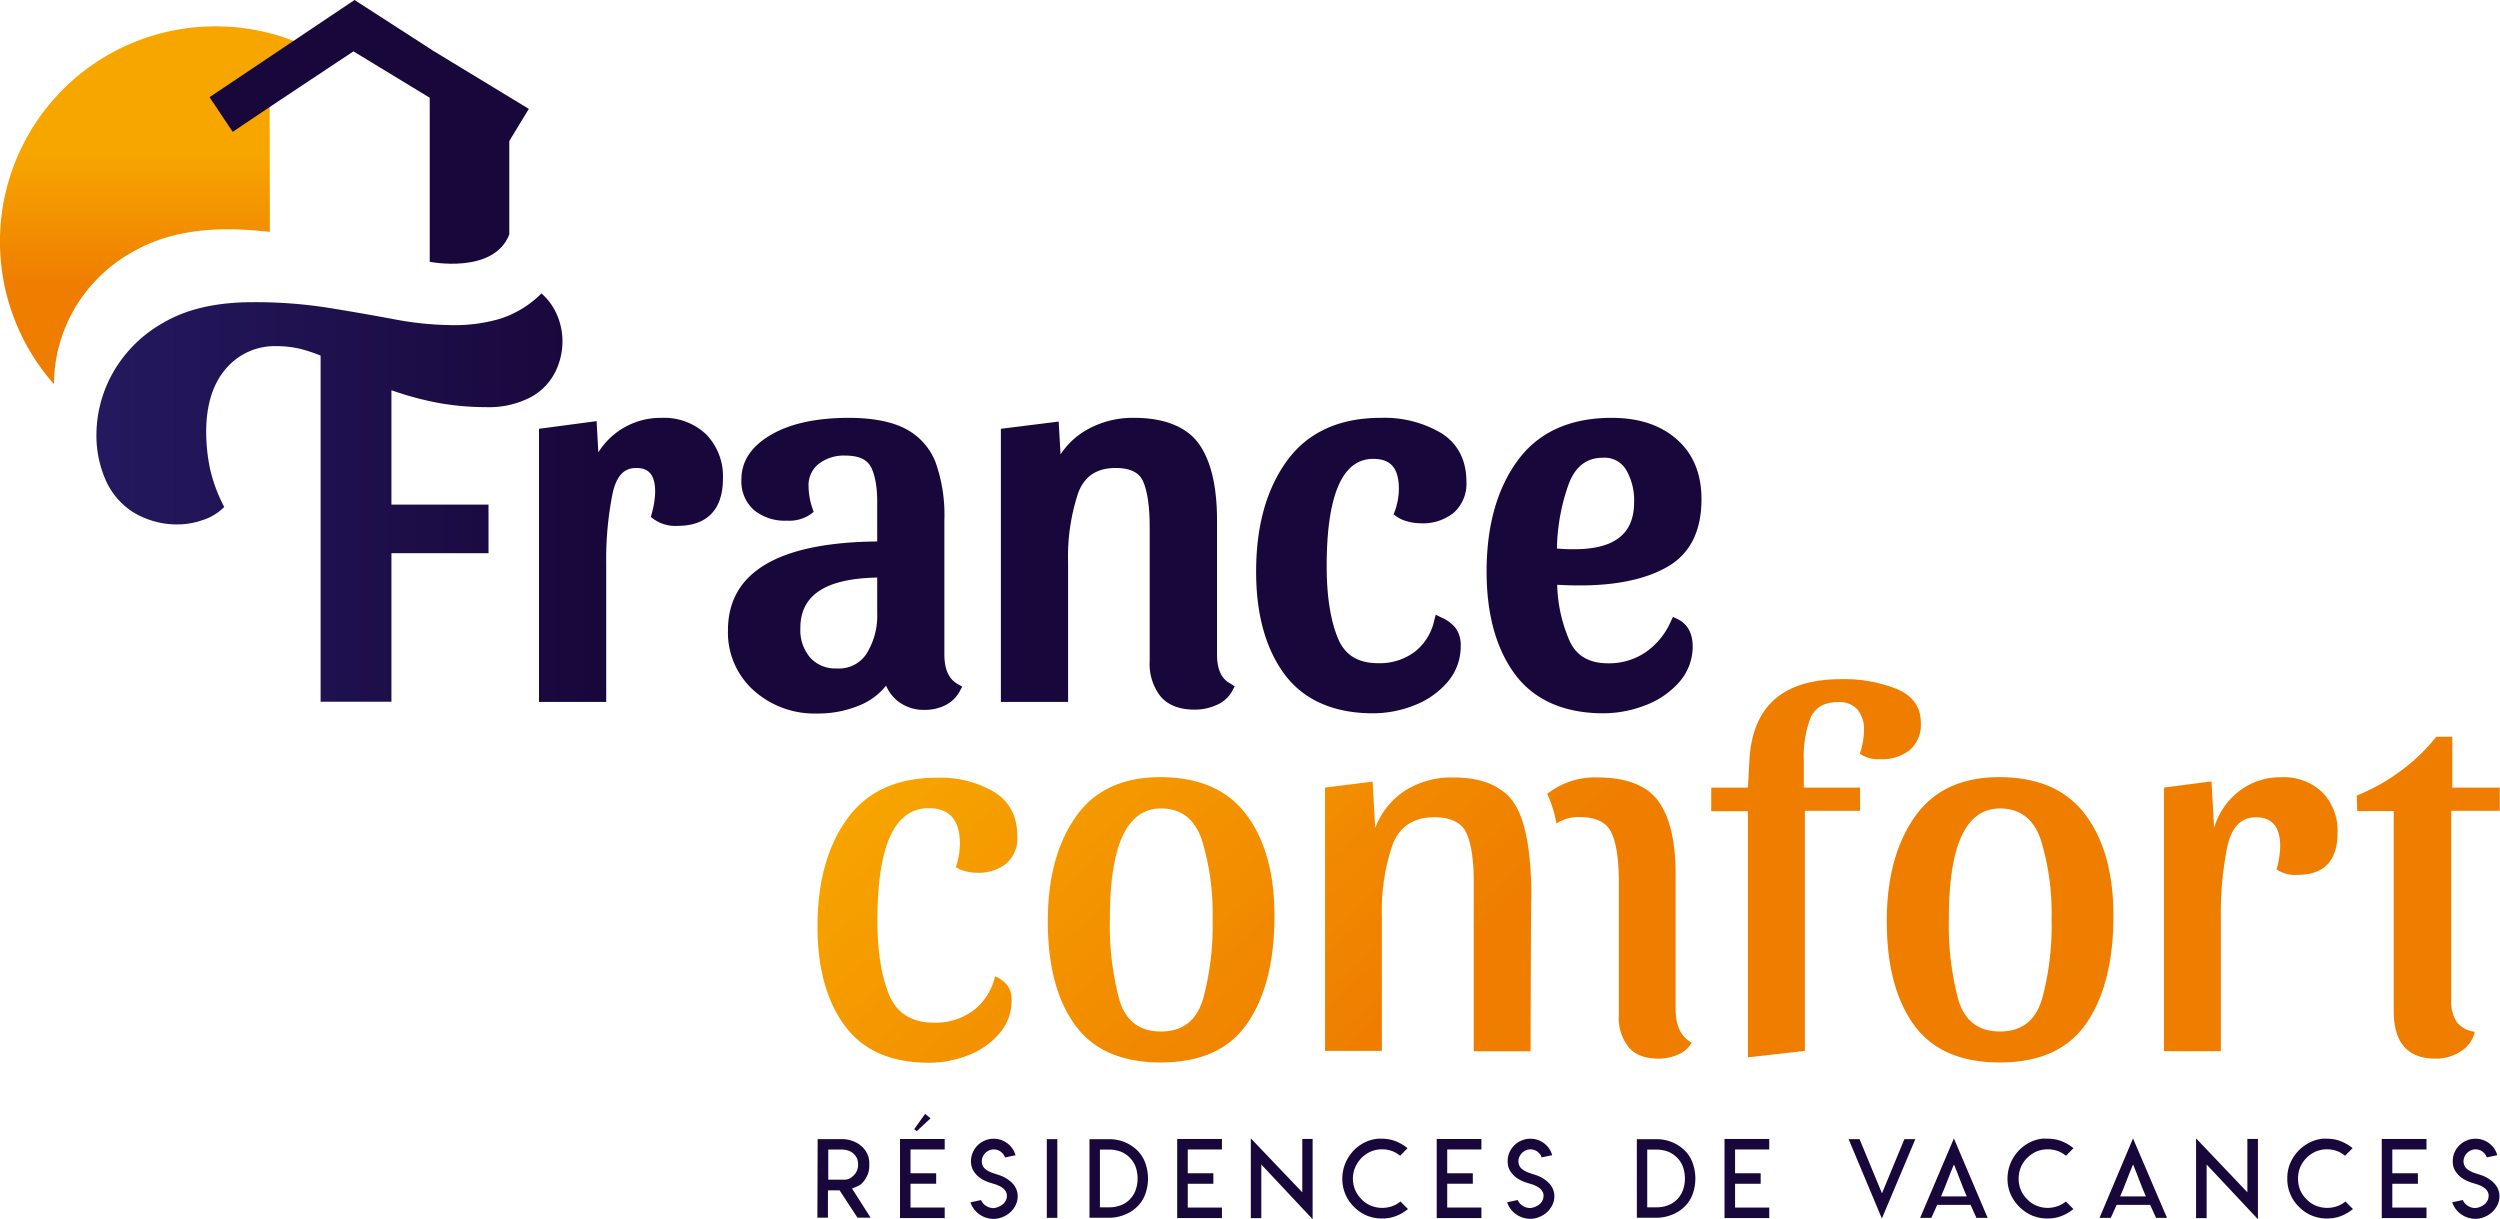 <svg id="Layer_1" data-name="Layer 1" xmlns="http://www.w3.org/2000/svg" xmlns:xlink="http://www.w3.org/1999/xlink" viewBox="0 0 457.1 222.93"><defs><style>.cls-1{fill:url(#linear-gradient);}.cls-2{fill:#18073a;}.cls-3{fill:url(#linear-gradient-2);}.cls-4{fill:url(#linear-gradient-3);}.cls-5{fill:url(#linear-gradient-4);}.cls-6{fill:url(#linear-gradient-5);}.cls-7{fill:url(#linear-gradient-6);}.cls-8{fill:url(#linear-gradient-7);}.cls-9{fill:url(#linear-gradient-8);}.cls-10{fill:url(#linear-gradient-9);}.cls-11{fill:url(#linear-gradient-10);}.cls-12{fill:url(#linear-gradient-11);}.cls-13{fill:url(#linear-gradient-12);}.cls-14{fill:url(#linear-gradient-13);}.cls-15{fill:url(#linear-gradient-14);}.cls-16{fill:url(#linear-gradient-15);}</style><linearGradient id="linear-gradient" x1="29.4" y1="53.09" x2="29.4" y2="22.08" gradientUnits="userSpaceOnUse"><stop offset="0.03" stop-color="#ef7d00"/><stop offset="0.81" stop-color="#f7a600"/></linearGradient><linearGradient id="linear-gradient-2" x1="221.83" y1="223.92" x2="134.25" y2="129.39" xlink:href="#linear-gradient"/><linearGradient id="linear-gradient-3" x1="244.45" y1="202.98" x2="156.86" y2="108.44" xlink:href="#linear-gradient"/><linearGradient id="linear-gradient-4" x1="314.09" y1="138.46" x2="226.5" y2="43.93" xlink:href="#linear-gradient"/><linearGradient id="linear-gradient-5" x1="327" y1="126.51" x2="239.41" y2="31.97" xlink:href="#linear-gradient"/><linearGradient id="linear-gradient-6" x1="350.79" y1="104.47" x2="263.2" y2="9.94" xlink:href="#linear-gradient"/><linearGradient id="linear-gradient-7" x1="371.76" y1="85.04" x2="284.18" y2="-9.5" xlink:href="#linear-gradient"/><linearGradient id="linear-gradient-8" x1="109.32" y1="102.37" x2="-8.81" y2="102.37" gradientUnits="userSpaceOnUse"><stop offset="0" stop-color="#18073a"/><stop offset="1" stop-color="#281e6a"/></linearGradient><linearGradient id="linear-gradient-9" x1="109.32" y1="103.41" x2="-8.81" y2="103.41" xlink:href="#linear-gradient-8"/><linearGradient id="linear-gradient-10" x1="109.32" y1="103.08" x2="-8.81" y2="103.08" xlink:href="#linear-gradient-8"/><linearGradient id="linear-gradient-11" x1="109.32" y1="103.41" x2="-8.82" y2="103.41" xlink:href="#linear-gradient-8"/><linearGradient id="linear-gradient-12" x1="109.32" y1="103.41" x2="-8.81" y2="103.41" xlink:href="#linear-gradient-8"/><linearGradient id="linear-gradient-13" x1="109.32" y1="90.99" x2="-8.8" y2="90.99" xlink:href="#linear-gradient-8"/><linearGradient id="linear-gradient-14" x1="269.3" y1="179.95" x2="181.71" y2="85.41" xlink:href="#linear-gradient"/><linearGradient id="linear-gradient-15" x1="291.58" y1="159.34" x2="204.03" y2="64.84" xlink:href="#linear-gradient"/></defs><path class="cls-1" d="M49.3,17.93l9.51-8A38.89,38.89,0,0,0,39.75,4.82,39.35,39.35,0,0,0,9.87,70.24c0-.11,0-.2,0-.3A27.65,27.65,0,0,1,13.48,56.7a28.11,28.11,0,0,1,11-10.77c4.78-2.71,10.65-4.06,17.48-4,2.55,0,5,.22,7.38.47Z"/><path class="cls-2" d="M149.5,208.28H154a5.45,5.45,0,0,1,2,.38,5.06,5.06,0,0,1,1.63,1,4.66,4.66,0,0,1,1,1.43,4.11,4.11,0,0,1,.31,1.69v.4a4.08,4.08,0,0,1-.22,1.38,5.43,5.43,0,0,1-.66,1.25,3.55,3.55,0,0,1-.71.76,3.65,3.65,0,0,1-.89.46l-.68.28.4.62,3,4.71h-2.4l-3.27-5h-2.13v5h-1.93Zm4.78,7.42h0a2.57,2.57,0,0,0,1-.19,3.21,3.21,0,0,0,.82-.61,2.71,2.71,0,0,0,.62-.93,3.21,3.21,0,0,0,0-2.12,3.23,3.23,0,0,0-.61-.87h0a2.64,2.64,0,0,0-1-.6,4.06,4.06,0,0,0-1.32-.2h-2.35v5.51h2.84Z"/><path class="cls-2" d="M172.73,208.25v1.92h-6.25v4.35h4.69v1.92h-4.69v4.35h6.25v1.92h-8.17V208.25Zm-2.59-3.78-2.52,2.35-.47-.36,2-2.8Z"/><path class="cls-2" d="M182.56,220.66a3.46,3.46,0,0,0,.77-.45,2.21,2.21,0,0,0,.56-.69,1.86,1.86,0,0,0,.21-.87,1.58,1.58,0,0,0-.16-.72,1.81,1.81,0,0,0-.44-.57,3.08,3.08,0,0,0-.65-.45c-.26-.13-.51-.24-.74-.33l-.78-.24a7.74,7.74,0,0,1-1.7-.69,4.5,4.5,0,0,1-1.3-1.09,3.55,3.55,0,0,1-.59-1,3.48,3.48,0,0,1-.21-1.2,4.15,4.15,0,0,1,1.21-2.94,4.08,4.08,0,0,1,1.34-.89,3.94,3.94,0,0,1,1.6-.32,4.25,4.25,0,0,1,1.47.26,4.48,4.48,0,0,1,1.26.75,4.15,4.15,0,0,1,1.27,2l-1.92.41a2.19,2.19,0,0,0-.52-.82,2.12,2.12,0,0,0-1.54-.65,2,2,0,0,0-.84.18,2.21,2.21,0,0,0-.7.47,2.47,2.47,0,0,0-.48.71,2.14,2.14,0,0,0-.17.84,1.87,1.87,0,0,0,.09.59,2.17,2.17,0,0,0,.25.48,2,2,0,0,0,.38.38,3.58,3.58,0,0,0,.46.3c.14.08.32.16.52.25l.53.19.53.17.46.15a6.89,6.89,0,0,1,1,.44,5.79,5.79,0,0,1,.91.61,4.48,4.48,0,0,1,.75.76,3.45,3.45,0,0,1,.5.93,3.38,3.38,0,0,1,.19,1.09,3.85,3.85,0,0,1-.37,1.63,4.35,4.35,0,0,1-1,1.33,4.51,4.51,0,0,1-1.41.87,4.25,4.25,0,0,1-1.64.33,4.5,4.5,0,0,1-1.79-.38,4.68,4.68,0,0,1-1.51-1.07,4.21,4.21,0,0,1-.92-1.58l1.93-.41a2.34,2.34,0,0,0,.92,1.06,2.57,2.57,0,0,0,1.36.41A3,3,0,0,0,182.56,220.66Z"/><path class="cls-2" d="M191.4,208.28h1.92v14.39H191.4Z"/><path class="cls-2" d="M203.15,208.29a7.67,7.67,0,0,1,2.49.54A7.16,7.16,0,0,1,208,210.4h0a6.09,6.09,0,0,1,1.43,2.31,8.4,8.4,0,0,1,0,5.54,6.13,6.13,0,0,1-1.43,2.3h0a6.81,6.81,0,0,1-2.37,1.55,7.47,7.47,0,0,1-2.89.55h-3.54V208.29h3.94Zm-.38,12.46a5.94,5.94,0,0,0,2.1-.36,4.61,4.61,0,0,0,1.69-1.08,4.68,4.68,0,0,0,1.08-1.71,6.45,6.45,0,0,0,0-4.25,4.59,4.59,0,0,0-1.09-1.7,5,5,0,0,0-1.7-1.11,6.14,6.14,0,0,0-2.11-.35h-1.63v10.56h1.66Z"/><path class="cls-2" d="M223.42,208.25v1.92h-6.25v4.35h4.68v1.92h-4.68v4.35h6.25v1.92h-8.18V208.25Z"/><path class="cls-2" d="M238.11,218v-9.76H240v14.68l-9.38-10v9.8h-1.92V208.14Z"/><path class="cls-2" d="M252.63,208.2a8,8,0,0,1,1.47.14,7.4,7.4,0,0,1,1.36.43,9.37,9.37,0,0,1,1.26.69c.23.16.44.32.63.47L256,211.32a5.46,5.46,0,0,0-1.28-.79,5.37,5.37,0,0,0-2-.39,5.46,5.46,0,0,0-2.05.39,5.74,5.74,0,0,0-1.72,1.18,5.56,5.56,0,0,0-1.17,1.74h0a5.29,5.29,0,0,0,1.17,5.83,4.87,4.87,0,0,0,1.72,1.17,5.48,5.48,0,0,0,4.11,0,5,5,0,0,0,1.28-.77l1.37,1.38a6.45,6.45,0,0,1-.63.47,7.09,7.09,0,0,1-1.26.69,6.87,6.87,0,0,1-1.36.43,7.64,7.64,0,0,1-1.47.14,7.33,7.33,0,0,1-2.79-.53,7,7,0,0,1-2.36-1.61,6.86,6.86,0,0,1-1.6-2.37,7.15,7.15,0,0,1-.53-2.79,7.4,7.4,0,0,1,4.49-6.79,6.89,6.89,0,0,1,2-.5Z"/><path class="cls-2" d="M270.86,208.25v1.92h-6.25v4.35h4.68v1.92h-4.68v4.35h6.25v1.92h-8.17V208.25Z"/><path class="cls-2" d="M280.68,220.66a3.31,3.31,0,0,0,.78-.45,2.18,2.18,0,0,0,.55-.69,1.86,1.86,0,0,0,.21-.87,1.36,1.36,0,0,0-.16-.72,1.79,1.79,0,0,0-.43-.57,3.36,3.36,0,0,0-.65-.45,7.83,7.83,0,0,0-.75-.33l-.78-.24a7.65,7.65,0,0,1-1.69-.69,4.37,4.37,0,0,1-1.3-1.09,3.37,3.37,0,0,1-.6-1,3.48,3.48,0,0,1-.2-1.2,4,4,0,0,1,1.21-2.94,4,4,0,0,1,1.33-.89,4,4,0,0,1,1.61-.32,4.06,4.06,0,0,1,2.72,1,4,4,0,0,1,1.27,2l-1.92.41a2.17,2.17,0,0,0-.51-.82,2.13,2.13,0,0,0-1.54-.65,2,2,0,0,0-.84.18,2.22,2.22,0,0,0-1.18,1.18,2,2,0,0,0-.18.84,1.87,1.87,0,0,0,.1.59,1.8,1.8,0,0,0,.24.48,2,2,0,0,0,.39.38,3.51,3.51,0,0,0,.45.3l.53.25.53.19.52.17.46.15a6,6,0,0,1,1,.44,5.36,5.36,0,0,1,.91.61,4.48,4.48,0,0,1,.75.76,3.19,3.19,0,0,1,.5.93,3.13,3.13,0,0,1,.19,1.09,3.7,3.7,0,0,1-.37,1.63,4.19,4.19,0,0,1-1,1.33,4.47,4.47,0,0,1-1.4.87,4.29,4.29,0,0,1-1.64.33,4.55,4.55,0,0,1-3.3-1.45,4.08,4.08,0,0,1-.92-1.58l1.93-.41a2.28,2.28,0,0,0,.92,1.06,2.51,2.51,0,0,0,1.36.41A2.9,2.9,0,0,0,280.68,220.66Z"/><path class="cls-2" d="M303.22,208.29a7.56,7.56,0,0,1,2.48.54,7.2,7.2,0,0,1,2.38,1.57h0a6.09,6.09,0,0,1,1.43,2.31,8.4,8.4,0,0,1,0,5.54,6.13,6.13,0,0,1-1.43,2.3h0a6.76,6.76,0,0,1-2.38,1.55,7.39,7.39,0,0,1-2.88.55h-3.54V208.29h3.94Zm-.38,12.46a5.94,5.94,0,0,0,2.1-.36,4.61,4.61,0,0,0,1.69-1.08,4.82,4.82,0,0,0,1.08-1.71,6.45,6.45,0,0,0,0-4.25,4.59,4.59,0,0,0-1.09-1.7,5,5,0,0,0-1.7-1.11,6.18,6.18,0,0,0-2.11-.35h-1.63v10.56h1.66Z"/><path class="cls-2" d="M323.49,208.25v1.92h-6.25v4.35h4.68v1.92h-4.68v4.35h6.25v1.92h-8.18V208.25Z"/><path class="cls-2" d="M344.08,222.79,338,208.28h2l4.1,9.91,4.1-9.91h2Z"/><path class="cls-2" d="M363.42,222.67h-2.06l-1.06-2.37h-6.1l-1.07,2.37h-2.05l6.17-14.52Zm-6.17-3.92h2.35c-.4-.91-.79-1.88-1.18-2.91s-.77-2-1.16-2.93c-.39.91-.79,1.89-1.18,2.93s-.79,2-1.18,2.91Z"/><path class="cls-2" d="M374.39,208.2a8,8,0,0,1,1.47.14,7.17,7.17,0,0,1,1.36.43,9.37,9.37,0,0,1,1.26.69l.64.47-1.38,1.39a5.52,5.52,0,0,0-1.29-.79,5.53,5.53,0,0,0-4.08,0,5.74,5.74,0,0,0-1.72,1.18,5.24,5.24,0,0,0-1.17,1.74h0a5.61,5.61,0,0,0,0,4.11,5.24,5.24,0,0,0,1.18,1.72,4.7,4.7,0,0,0,1.72,1.17,5.37,5.37,0,0,0,2,.4,5.52,5.52,0,0,0,2.06-.4,5.19,5.19,0,0,0,1.29-.77l1.37,1.38c-.2.16-.41.32-.64.47a6.75,6.75,0,0,1-1.26.69,6.67,6.67,0,0,1-1.36.43,7.64,7.64,0,0,1-1.47.14,7.37,7.37,0,0,1-2.79-.53,7.7,7.7,0,0,1-4-4,7.15,7.15,0,0,1-.53-2.79,7.45,7.45,0,0,1,4.49-6.79,7.06,7.06,0,0,1,2-.5Z"/><path class="cls-2" d="M396.21,222.67h-2l-1.07-2.37H387l-1.06,2.37h-2.06L390,208.15ZM390,218.75h2.35c-.39-.91-.79-1.88-1.18-2.91s-.77-2-1.16-2.93c-.39.91-.79,1.89-1.18,2.93s-.79,2-1.18,2.91Z"/><path class="cls-2" d="M410.91,218v-9.76h1.93v14.68l-9.38-10v9.8h-1.93V208.14Z"/><path class="cls-2" d="M425.43,208.2a8,8,0,0,1,1.47.14,7.4,7.4,0,0,1,1.36.43,9.37,9.37,0,0,1,1.26.69c.23.16.44.32.63.47l-1.38,1.39a5.46,5.46,0,0,0-1.28-.79,5.37,5.37,0,0,0-2-.39,5.46,5.46,0,0,0-2.05.39,5.74,5.74,0,0,0-1.72,1.18,5.56,5.56,0,0,0-1.17,1.74h0a5.75,5.75,0,0,0,0,4.11,5.39,5.39,0,0,0,1.18,1.72,4.87,4.87,0,0,0,1.72,1.17,5.48,5.48,0,0,0,4.11,0,5,5,0,0,0,1.28-.77l1.37,1.38a6.45,6.45,0,0,1-.63.47,7.09,7.09,0,0,1-1.26.69,6.87,6.87,0,0,1-1.36.43,7.72,7.72,0,0,1-1.47.14,7.33,7.33,0,0,1-2.79-.53,7,7,0,0,1-2.36-1.61,6.86,6.86,0,0,1-1.6-2.37,7,7,0,0,1-.53-2.79,7.09,7.09,0,0,1,.53-2.8,7.57,7.57,0,0,1,4-4,6.89,6.89,0,0,1,2-.5Z"/><path class="cls-2" d="M443.66,208.25v1.92h-6.25v4.35h4.68v1.92h-4.68v4.35h6.25v1.92h-8.18V208.25Z"/><path class="cls-2" d="M453.48,220.66a3.31,3.31,0,0,0,.78-.45,2.18,2.18,0,0,0,.55-.69,1.86,1.86,0,0,0,.21-.87,1.36,1.36,0,0,0-.16-.72,1.79,1.79,0,0,0-.43-.57,3.36,3.36,0,0,0-.65-.45,7.83,7.83,0,0,0-.75-.33l-.78-.24a7.65,7.65,0,0,1-1.69-.69,4.37,4.37,0,0,1-1.3-1.09,3.37,3.37,0,0,1-.6-1,3.48,3.48,0,0,1-.2-1.2,4,4,0,0,1,1.21-2.94,4,4,0,0,1,1.33-.89,4,4,0,0,1,1.61-.32,4.06,4.06,0,0,1,2.72,1,4,4,0,0,1,1.27,2l-1.92.41a2.17,2.17,0,0,0-.51-.82,2.13,2.13,0,0,0-1.54-.65,2,2,0,0,0-.84.18,2.22,2.22,0,0,0-1.18,1.18,2,2,0,0,0-.18.84,1.87,1.87,0,0,0,.1.59,1.8,1.8,0,0,0,.24.48,2,2,0,0,0,.39.38,2.93,2.93,0,0,0,.45.3l.53.25.53.19.52.17.46.15a6,6,0,0,1,1,.44,5.36,5.36,0,0,1,.91.61,4.48,4.48,0,0,1,.75.76,3.19,3.19,0,0,1,.5.93,3.13,3.13,0,0,1,.19,1.09,3.7,3.7,0,0,1-.37,1.63,4.19,4.19,0,0,1-1,1.33,4.47,4.47,0,0,1-1.4.87,4.29,4.29,0,0,1-1.64.33,4.55,4.55,0,0,1-3.3-1.45,4.08,4.08,0,0,1-.92-1.58l1.93-.41a2.28,2.28,0,0,0,.92,1.06,2.51,2.51,0,0,0,1.36.41A2.9,2.9,0,0,0,453.48,220.66Z"/><path class="cls-3" d="M160.43,168.3q0,8.41,2.12,13.55t8.26,5.14a11.66,11.66,0,0,0,7.13-2.21,10.9,10.9,0,0,0,4-6.28,5.83,5.83,0,0,1,2.31,1.74,4.6,4.6,0,0,1,.71,2.7,9,9,0,0,1-2.22,6,14.11,14.11,0,0,1-5.71,4,19.36,19.36,0,0,1-7.18,1.37q-10.38,0-15.38-6.75t-5-18.17q0-12.18,5.43-19.68t16.38-7.51a19.35,19.35,0,0,1,10.57,2.65q4.16,2.64,4.16,8.12a6.09,6.09,0,0,1-2,4.9,8,8,0,0,1-5.38,1.7,8.31,8.31,0,0,1-2.13-.28,5.42,5.42,0,0,1-1.74-.75,13.57,13.57,0,0,0,.75-4.25q0-6.51-5.67-6.52Q160.42,147.72,160.43,168.3Z"/><path class="cls-4" d="M227.92,149q5.1,6.84,5.1,18.45,0,12.38-4.91,19.59t-15.86,7.22q-10.75,0-15.72-6.89t-4.95-19q0-11.7,5.09-19t15.58-7.28Q222.83,142.15,227.92,149Zm-8,33.84a51.52,51.52,0,0,0,1.79-14.91,45.82,45.82,0,0,0-1.93-14.26q-1.94-5.85-7.51-5.85-9.34,0-9.34,20.11a52.8,52.8,0,0,0,1.74,14.91q1.75,5.76,7.6,5.76T219.9,182.84Z"/><path class="cls-5" d="M319.59,193.32v-45h-6.71V144h6.71l.28-5.09q.84-14.73,16.8-14.73a25.81,25.81,0,0,1,10.24,1.84q4.3,1.84,4.3,6.19a6.09,6.09,0,0,1-2,4.9,8,8,0,0,1-5.38,1.7,6,6,0,0,1-3.78-1,13.6,13.6,0,0,0,.76-4.25,5.69,5.69,0,0,0-1.18-3.82,4.41,4.41,0,0,0-3.55-1.37c-2.45,0-4.1.92-5,2.78a19.18,19.18,0,0,0-1.27,7.79V144h10.28v4.25H330v43.89Z"/><path class="cls-6" d="M381.32,149q5.1,6.84,5.1,18.45,0,12.38-4.91,19.59t-15.86,7.22q-10.75,0-15.72-6.89t-4.95-19q0-11.7,5.1-19t15.57-7.28Q376.23,142.15,381.32,149Zm-8,33.84a51.52,51.52,0,0,0,1.79-14.91,45.82,45.82,0,0,0-1.93-14.26q-1.94-5.85-7.51-5.85-9.34,0-9.34,20.11a52.8,52.8,0,0,0,1.74,14.91q1.76,5.76,7.6,5.76C369.56,188.6,372.1,186.68,373.3,182.84Z"/><path class="cls-7" d="M407.23,154.85a62.47,62.47,0,0,0-1.17,13v24.35H395.67V144l8.68-1.13.48,8.5a13.07,13.07,0,0,1,4.62-6.75,12.33,12.33,0,0,1,7.65-2.51,10.23,10.23,0,0,1,7.5,2.74,10,10,0,0,1,2.79,7.46q0,7.65-7.36,7.65a6,6,0,0,1-3.78-1,16.73,16.73,0,0,0,.66-4.25q0-5.28-4.44-5.28C409.77,149.43,408,151.23,407.23,154.85Z"/><path class="cls-8" d="M431,148.29l-.09-2.83a35.84,35.84,0,0,0,8.07-4.53,33.15,33.15,0,0,0,6.47-6.23h2.93V144h8.68v4.25h-8.88v34.36a7.2,7.2,0,0,0,1,4.25,4.92,4.92,0,0,0,3.31,1.79,5.64,5.64,0,0,1-2.5,3.54,8.22,8.22,0,0,1-4.68,1.37q-7.63,0-7.64-8.68V148.29Z"/><path class="cls-9" d="M120.93,76.4a13.43,13.43,0,0,0-11.53,6.31L109.08,77,98.55,78.4v49.94h12.29V103A61.24,61.24,0,0,1,112,90.25c.91-4.19,2.89-4.68,4.31-4.68,1.62,0,3.48.5,3.48,4.34a15.84,15.84,0,0,1-.63,4l-.16.61.5.38a6.85,6.85,0,0,0,4.36,1.25c5.44,0,8.32-3,8.32-8.6a11,11,0,0,0-3.07-8.14A11.22,11.22,0,0,0,120.93,76.4Z"/><path class="cls-10" d="M172.67,119.64V95.1a28.72,28.72,0,0,0-1.62-10.6,11.66,11.66,0,0,0-5.59-6.15c-2.52-1.29-6-1.95-10.26-1.95-5.81,0-10.54,1-14.06,3-3.7,2.1-5.58,4.87-5.58,8.24a7,7,0,0,0,2.31,5.63,8.93,8.93,0,0,0,6,1.93A6.9,6.9,0,0,0,148.24,94l.52-.41-.21-.64a12.52,12.52,0,0,1-.71-4,4.94,4.94,0,0,1,1.82-4.11,7.47,7.47,0,0,1,4.88-1.54c2.31,0,3.8.61,4.57,1.86s1.28,3.58,1.28,6.53V99c-18.11.18-27.29,5.64-27.29,16.24a14.2,14.2,0,0,0,4.71,11,16.62,16.62,0,0,0,11.54,4.22,19.75,19.75,0,0,0,8.18-1.65,11.89,11.89,0,0,0,4.48-3.45,7.2,7.2,0,0,0,1.91,2.64,7.61,7.61,0,0,0,5.16,1.79,8.2,8.2,0,0,0,3.79-.86,6.11,6.11,0,0,0,2.62-2.56l.44-.84-.82-.45C173.47,124.14,172.67,122.38,172.67,119.64Zm-12.28-14v6.49a13.17,13.17,0,0,1-1.93,7.36,6,6,0,0,1-5.43,2.73,6.18,6.18,0,0,1-4.91-2,7.72,7.72,0,0,1-1.78-5.4C146.34,108.81,150.93,105.78,160.39,105.6Z"/><path class="cls-11" d="M222.52,119.64V95.1c0-6.15-1.11-10.83-3.29-13.91S213,76.4,207.41,76.4a17,17,0,0,0-9.25,2.51,14.19,14.19,0,0,0-4.25,4.17l-.34-6L183,78.4v49.94h12.29v-25.5a36.83,36.83,0,0,1,1.87-12.78c1.15-3,3.38-4.49,6.81-4.49,2.63,0,4.26.78,5,2.37.82,1.82,1.24,4.67,1.24,8.48v24.45a9.62,9.62,0,0,0,2,6.48c1.37,1.59,3.46,2.4,6.19,2.4a9.74,9.74,0,0,0,4-.83,5.92,5.92,0,0,0,2.91-2.6l.44-.83L225,125C223.31,124.14,222.52,122.38,222.52,119.64Z"/><path class="cls-12" d="M254.8,94.05l.57.41a6.21,6.21,0,0,0,2.07.9,9.3,9.3,0,0,0,2.36.32,9,9,0,0,0,6-1.93,7.08,7.08,0,0,0,2.32-5.63c0-4-1.55-7-4.6-8.93a20.43,20.43,0,0,0-11.09-2.79c-7.58,0-13.36,2.66-17.15,7.9s-5.61,12-5.61,20.24c0,7.79,1.75,14.09,5.19,18.74s8.95,7.14,16.16,7.14a20.59,20.59,0,0,0,7.52-1.44,15.22,15.22,0,0,0,6.09-4.23,10,10,0,0,0,2.45-6.62,5.45,5.45,0,0,0-.89-3.24,6.65,6.65,0,0,0-2.68-2l-1-.5-.29,1.12a9.86,9.86,0,0,1-3.66,5.75,10.67,10.67,0,0,1-6.56,2c-3.7,0-6.11-1.49-7.37-4.55-1.37-3.31-2.06-7.74-2.06-13.19,0-13,2.86-19.62,8.49-19.62,3.26,0,4.71,1.71,4.71,5.56a12.51,12.51,0,0,1-.71,3.94Z"/><path class="cls-13" d="M306.75,113.21l-.87-.41-.41.87a13.3,13.3,0,0,1-4.62,5.61,11.94,11.94,0,0,1-6.78,2c-3.42,0-5.72-1.28-7-3.91a27.08,27.08,0,0,1-2.35-10.45c1.33.08,2.74.12,4.19.12,6.68,0,12.06-1.15,16-3.43,4.11-2.37,6.19-6.53,6.19-12.34,0-4.68-1.54-8.36-4.58-11s-7-3.87-11.86-3.87c-7.65,0-13.45,2.66-17.24,7.9s-5.61,12-5.61,20.24c0,7.79,1.75,14.09,5.19,18.74s8.94,7.14,16.15,7.14a21.3,21.3,0,0,0,7.61-1.44,15.49,15.49,0,0,0,6.23-4.22,9.81,9.81,0,0,0,2.5-6.63C309.46,115.14,308,113.81,306.75,113.21ZM293.12,83.69a4.57,4.57,0,0,1,4.16,2.15,11,11,0,0,1,1.5,6c0,5.77-3.58,8.58-10.94,8.58-.73,0-1.82,0-3.17-.13a36.73,36.73,0,0,1,2.17-11.84C288.08,85.23,290.13,83.69,293.12,83.69Z"/><path class="cls-14" d="M80.06,73.65a48.71,48.71,0,0,0,8.76.79,16.53,16.53,0,0,0,8.1-1.76,10.63,10.63,0,0,0,4.53-4.53,12.53,12.53,0,0,0,1.39-5.68,12.07,12.07,0,0,0-1-4.9A10.77,10.77,0,0,0,99,53.65a18.75,18.75,0,0,1-7.43,4.59,29.15,29.15,0,0,1-8.64,1.21A58.7,58.7,0,0,1,72,58.36c-3.86-.72-7.92-1.43-12.15-2.11a85.69,85.69,0,0,0-13.6-1q-9.9,0-16.25,3.68a24.15,24.15,0,0,0-9.37,9.25,23.28,23.28,0,0,0-3,11.24,20.31,20.31,0,0,0,1.63,8.22,13.3,13.3,0,0,0,5.07,6,15.39,15.39,0,0,0,8.53,2.24A13.91,13.91,0,0,0,37,95.11a9.66,9.66,0,0,0,4-2.42,28.25,28.25,0,0,1-2.6-7A33.11,33.11,0,0,1,37.7,79q0-7.36,3.56-11.54a11.71,11.71,0,0,1,9.37-4.17,19.11,19.11,0,0,1,4.23.48,28.44,28.44,0,0,1,3.76,1.25v63.29H71.57V101.15H89.32V92.26H71.57V71.35A57.1,57.1,0,0,0,80.06,73.65Z"/><path class="cls-15" d="M280,163.46c-.15-13.06-2.69-17.26-5.76-19.16-2.06-1.42-4.91-2.15-8.55-2.15a15.94,15.94,0,0,0-8.73,2.37,13.93,13.93,0,0,0-5.52,6.89l-.47-8.5L242.27,144v48.14h10.39V167.64a37.55,37.55,0,0,1,1.93-13.12q1.93-5.1,7.69-5.09c3,0,5,1,5.86,2.92s1.32,4.91,1.32,8.87v31h10.39S279.9,164.78,280,163.46Z"/><path class="cls-2" d="M79.08,9.21l-.51-.34v0L64.82,0,38.31,17.77l4.24,6.34,2.8-1.89,5.72-3.83,13.55-9,13.95,8.48V47.87s11.69,2.33,14.55-5V25.78l3.57-5.87Z"/><path class="cls-16" d="M306.37,184.44V159.9q0-9-3.11-13.35t-11.05-4.4a14.05,14.05,0,0,0-9.31,3,22.26,22.26,0,0,1,1.68,5.42,7.5,7.5,0,0,1,4.23-1.18q4.53,0,5.85,2.92t1.33,8.87v24.45a8.64,8.64,0,0,0,1.79,5.85q1.79,2.08,5.48,2.08a8.62,8.62,0,0,0,3.58-.76,4.93,4.93,0,0,0,2.46-2.17C307.34,189.61,306.37,187.53,306.37,184.44Z"/></svg>